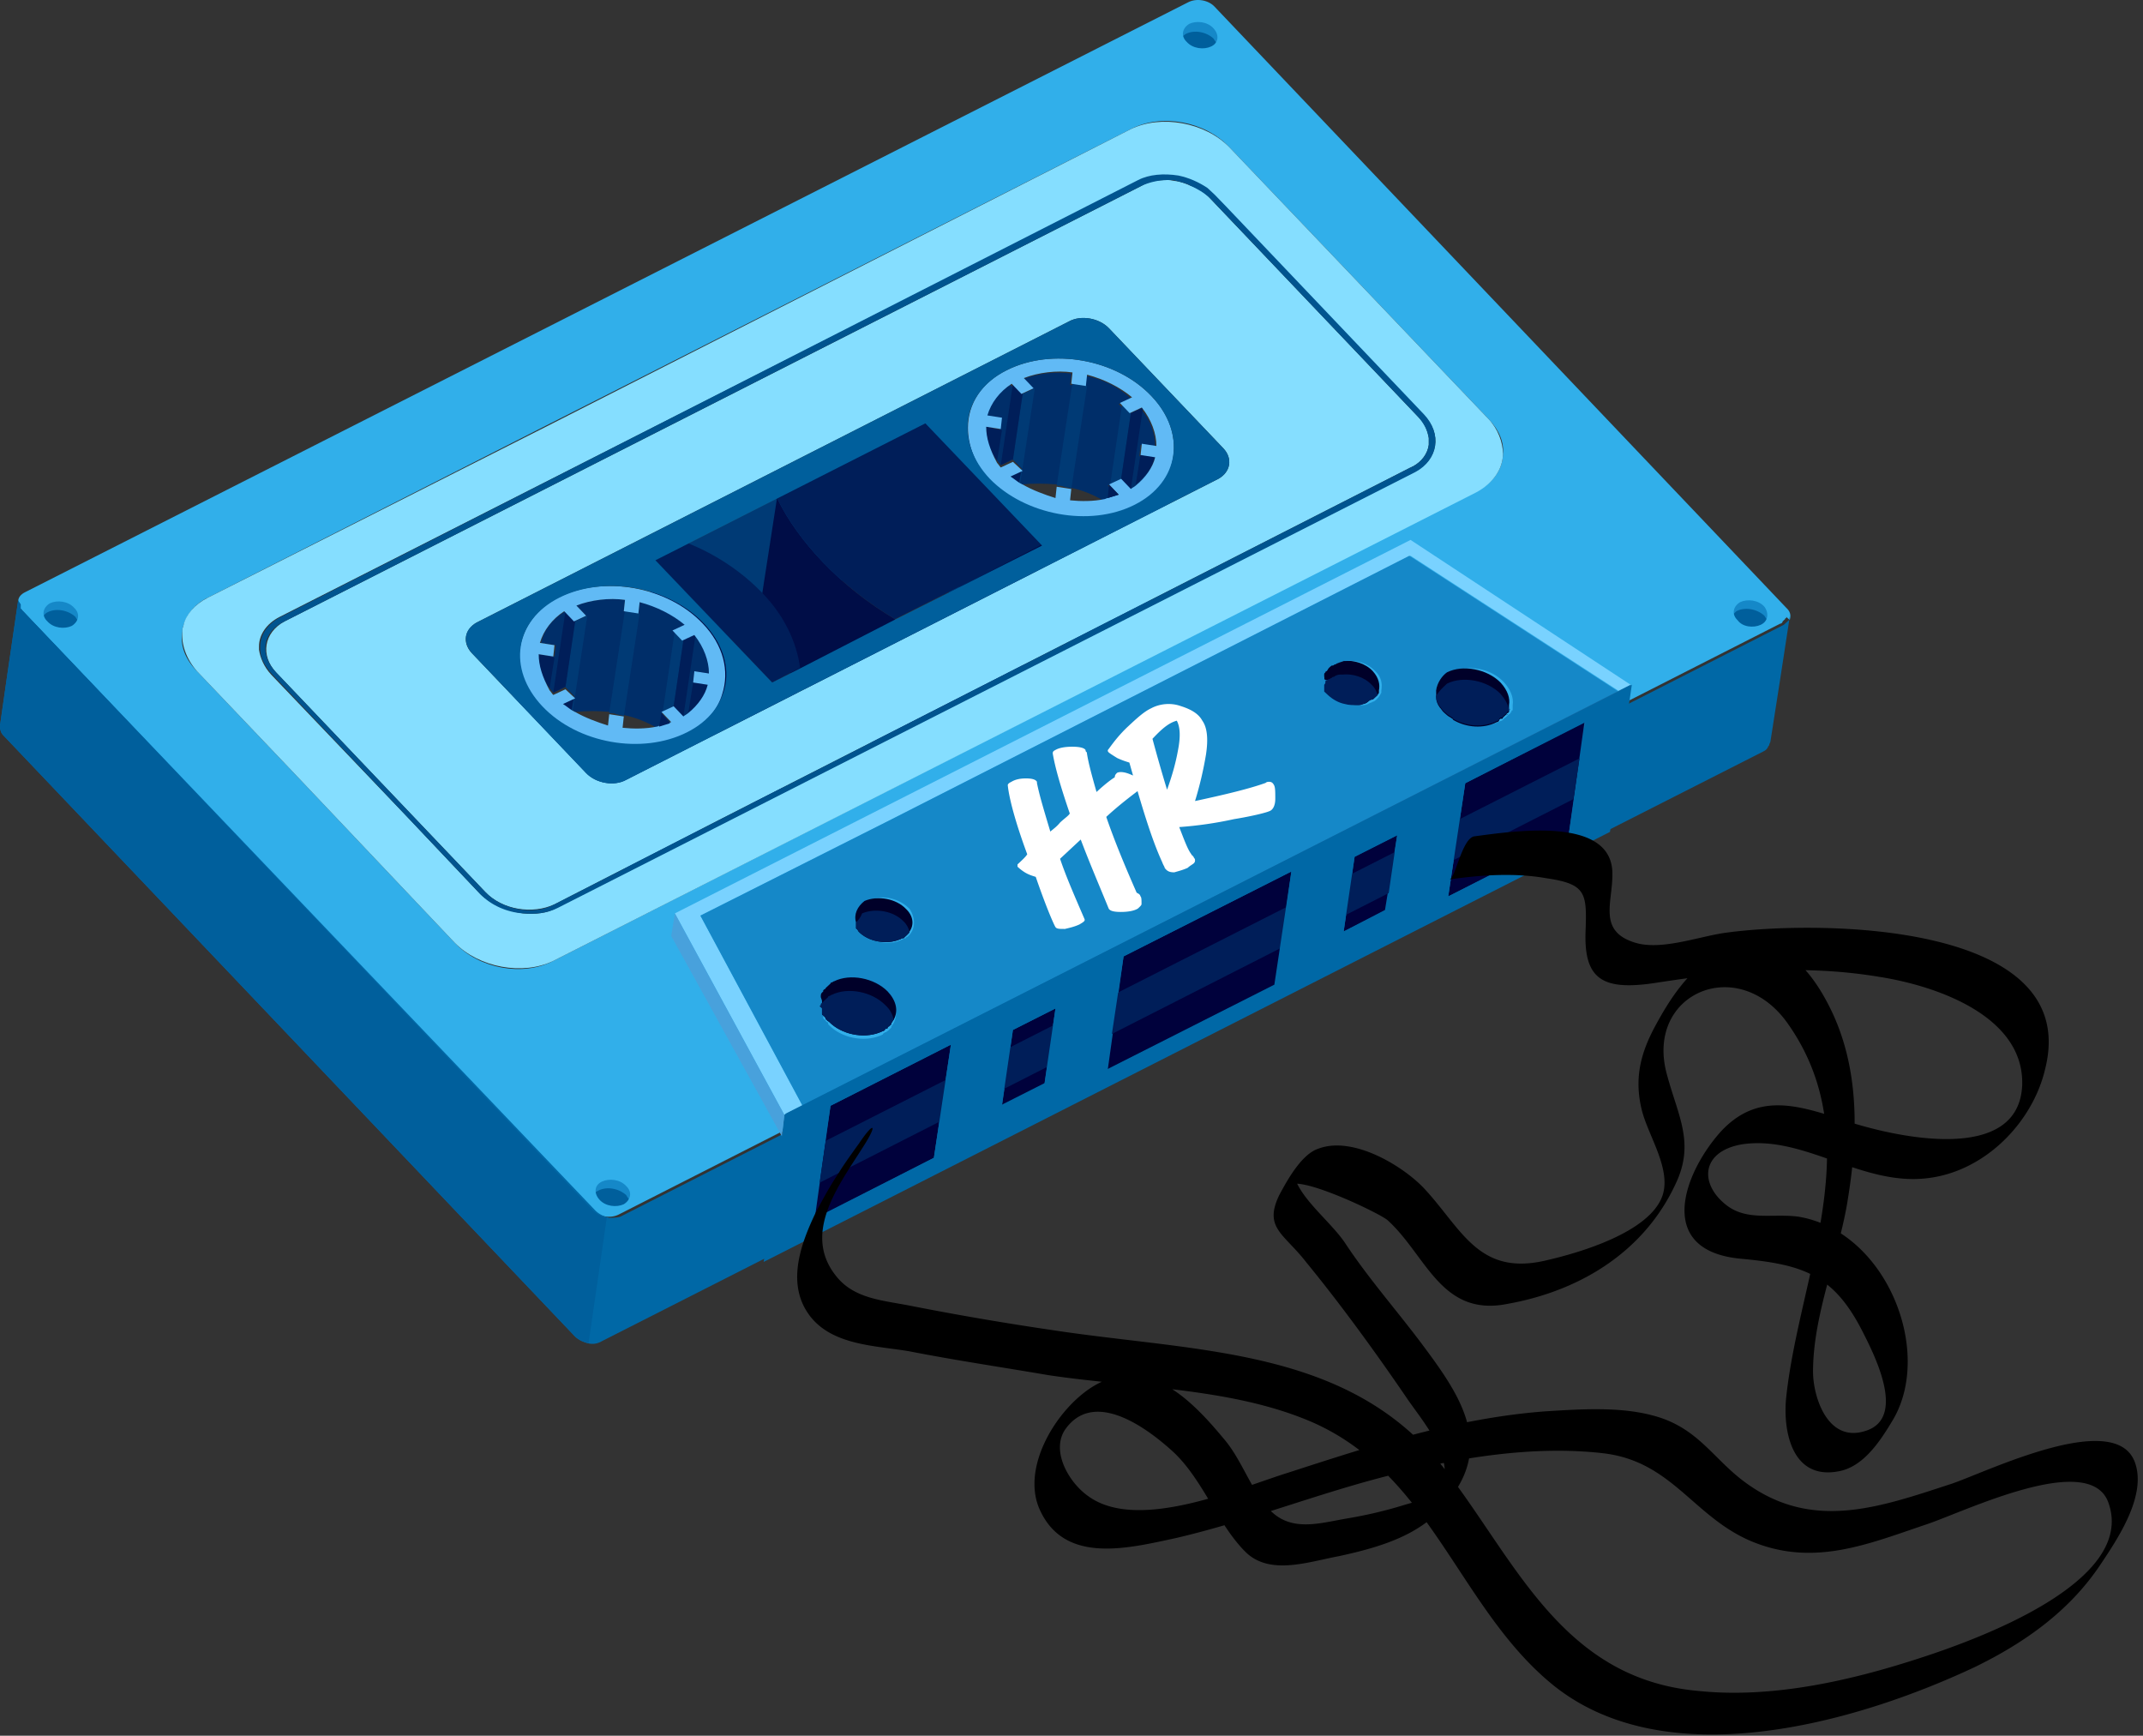 <svg width="405" height="328" fill="none" xmlns="http://www.w3.org/2000/svg"><rect width="100%" height="100%" fill="#333333" stroke="none"/><path d="M327.243 116.356c.23.427.46.641.689 1.069 1.379 1.283 3.677 1.711 5.286.855.46-.214.689-.427.919-.855.69-.856.69-2.139-.459-3.208-1.379-1.283-3.677-1.711-5.286-.855-1.149.855-1.609 1.924-1.149 2.994z" fill="#1588C8"/><path d="M327.243 116.356c.23.427.46.641.69 1.069 1.378 1.283 3.676 1.711 5.285.855.46-.214.69-.427.919-.855-.229-.428-.459-.642-.689-1.069-1.379-1.283-3.677-1.711-5.286-.856l-.919.856z" fill="#005F9C"/><path d="M223.141 7.289c.23.427.46.641.69 1.069 1.378 1.283 3.676 1.71 5.285.855.46-.213.689-.427.919-.855.69-.855.69-2.139-.459-3.208-1.379-1.283-3.677-1.71-5.286-.855-.919.641-1.379 1.924-1.149 2.994z" fill="#1588C8"/><path d="M223.141 7.289c.229.428.459.641.689 1.07 1.379 1.282 3.677 1.71 5.286.855.459-.214.689-.428.919-.856-.23-.428-.46-.641-.69-1.07-1.378-1.282-3.677-1.71-5.285-.855-.23.214-.69.428-.919.856z" fill="#005F9C"/><path d="M112.145 225.85c.23.428.459.642.689 1.069 1.379 1.284 3.677 1.711 5.286.856.459-.214.689-.428.919-.856.689-.855.689-2.138-.46-3.207-1.378-1.284-3.676-1.711-5.285-.856-1.149.642-1.609 1.711-1.149 2.994z" fill="#1588C8"/><path d="M112.145 225.851c.23.427.46.641.689 1.069 1.379 1.283 3.677 1.711 5.286.855.46-.214.689-.427.919-.855-.23-.428-.459-.642-.689-1.069-1.379-1.283-3.677-1.711-5.286-.856-.459.214-.689.428-.919.856z" fill="#005F9C"/><path d="M146.846 94.114l-3.448 23.738 26.658-13.686 3.447-23.524-26.657 13.472zm-22.981 11.549l-3.447 23.738 5.975-2.994 3.447-23.524-5.975 2.78z" fill="#00002A"/><path d="M123.865 105.877l-3.447 23.524 51.017-25.877 3.677-23.738-51.247 26.091z" fill="#003A75"/><path d="M175.112 79.786l-3.677 23.738 22.061 23.097 3.447-23.738-21.831-23.097z" fill="#003A75"/><path d="M175.112 79.786l-3.677 23.738 22.061 23.097 3.447-23.738-21.831-23.097z" fill="#004481"/><path d="M155.578 106.304c3.907 4.063 8.503 7.699 13.559 10.693l-3.677 23.738c-5.056-2.994-9.652-6.629-13.558-10.693-3.677-3.849-6.665-8.126-8.733-12.189l3.677-23.739c2.068 4.277 5.056 8.341 8.732 12.19z" fill="#000D47"/><path d="M123.865 105.877l-3.447 23.524 22.061 23.097 3.447-23.524-22.061-23.097z" fill="#000C45"/><path d="M145.927 128.974l-3.448 23.524 5.286-2.78 3.677-23.525-5.515 2.781z" fill="#000C45"/><path d="M186.373 80.642c0 2.352.689 4.919 2.757 7.271l2.298-1.07 1.839 1.925-2.528 1.07c.689.641 1.609 1.283 2.298 1.71 2.068-.213 4.366-.213 6.664 0 .46 0 .69.214 1.149.214.46 0 1.149.214 1.609.428 2.068.428 4.136 1.283 5.975 2.353.919-.214 2.068-.428 2.758-.856l-1.839-1.925 2.298-1.069 1.839 1.925c2.527-1.497 4.136-3.636 4.596-5.988l-2.758-.428.23-2.138 2.758.427c0-2.352-.69-4.918-2.758-7.27l-2.298 1.069-1.839-1.925 2.298-1.07c-2.298-2.138-5.285-3.635-8.502-4.277l-.23 2.139-2.758-.428.23-2.138c-3.217-.428-6.435 0-9.192 1.069l1.838 1.925-2.298 1.069-1.838-1.925c-2.528 1.497-4.137 3.636-4.596 5.988l2.757.428-.23 2.138-2.527-.641z" fill="#002E69"/><path d="M202.689 72.301l-2.988 19.461c.23 0 .919 0 1.379.214.689.214 1.379.214 1.379.428l2.987-19.461-2.757-.642z" fill="#003A75"/><path d="M187.062 90.265c6.664 7.057 18.844 9.195 27.347 4.918 4.136-2.138 6.664-5.56 7.353-9.196l-3.447 23.739c-.459 3.635-2.987 7.057-7.353 9.195-8.503 4.278-20.683 2.139-27.347-4.918-3.218-3.422-4.596-7.485-4.137-11.121l3.447-23.738c-.459 3.636.92 7.699 4.137 11.12z" fill="#002E69"/><path d="M190.969 89.837c.689.642 1.149 1.07 1.838 1.497l2.758-17.964-2.298 1.07-1.839 12.403 1.839 1.71-2.298 1.284z" fill="#003A75"/><path d="M191.428 72.515l-2.298 15.397 2.068-1.069h.23l1.838-12.404-1.838-1.924zm-5.055 8.126c0 2.139.459 4.277 2.068 6.416l.919-5.774-2.987-.642zm29.184 5.132l-.919 5.774c1.839-1.497 3.217-3.207 3.677-5.346l-2.758-.428z" fill="#001E59"/><path d="M213.719 78.075l-1.838 12.403-2.069 1.07 2.299-15.398 1.608 1.925z" fill="#003A75"/><path d="M216.017 77.006l-2.298 15.398-1.838-1.925 1.838-12.404 2.298-1.07zm-25.278 12.831c.69.641 1.149 1.07 1.839 1.497l.459-2.566-2.298 1.069z" fill="#001E59"/><path d="M182.926 80.855c0 3.422 1.379 6.843 4.136 10.051 6.665 7.057 18.844 9.196 27.347 4.919 3.447-1.71 5.975-4.491 6.894-7.699 1.379-4.277.23-9.196-3.677-13.259-6.664-7.057-18.844-9.196-27.346-4.919-4.826 2.353-7.354 6.416-7.354 10.907zm3.447-.214l2.758.428.229-2.139-2.757-.427c.689-2.353 2.298-4.491 4.596-5.988l1.838 1.924 2.298-1.069-1.838-1.925c2.757-1.069 6.205-1.496 9.192-1.069l-.23 2.139 2.758.427.23-2.138c3.217.855 6.204 2.352 8.503 4.277l-2.299 1.07 1.839 1.924 2.298-1.07c1.838 2.353 2.758 4.92 2.758 7.272l-2.758-.428-.23 2.139 2.758.427c-.46 1.925-1.839 3.85-3.677 5.347-.23.214-.689.427-.919.641l-1.839-1.924-2.298 1.069 1.839 1.924-2.069.642c-.229 0-.459.214-.689.214-2.068.428-4.366.428-6.435.214l.23-2.139-2.757-.427-.23 2.138c-2.068-.642-4.367-1.497-6.205-2.566-.23 0-.23-.214-.46-.214-.689-.428-1.149-.855-1.838-1.283l2.298-1.07-1.838-1.71-2.298 1.069c-.23-.214-.46-.642-.69-.855-1.379-2.567-2.068-4.705-2.068-6.844z" fill="#61BAF5"/><path d="M209.583 91.549l-.23 2.566 2.068-.641-1.838-1.925z" fill="#001E59"/><path d="M101.804 123.627c0 2.353.69 4.919 2.758 7.271l2.298-1.069 1.838 1.925-2.298 1.069c.69.642 1.609 1.283 2.298 1.711 2.069-.214 4.367-.214 6.665 0 .459 0 .689.214 1.149.214.459 0 1.149.214 1.608.427 2.069.428 4.137 1.284 5.975 2.353.92-.214 2.069-.428 2.758-.856l-1.838-1.924 2.298-1.07 1.838 1.925c2.528-1.497 4.137-3.635 4.596-5.988l-2.758-.641.23-2.139 2.758.428c0-2.353-.689-4.919-2.758-7.271l-2.298 1.069-1.838-1.925 2.298-1.069c-2.298-2.139-5.286-3.636-8.503-4.277l-.23 2.138-2.757-.427.229-2.139c-3.217-.428-6.434 0-9.192 1.069l1.839 1.925-2.298 1.069-1.609-1.924c-2.528 1.497-4.137 3.635-4.596 5.988l2.757.427-.229 2.139-2.988-.428z" fill="#002E69"/><path d="M118.12 115.287l-2.987 19.461c.23 0 .919 0 1.379.214.689.214 1.378.214 1.378.428l2.988-19.461-2.758-.642z" fill="#003A75"/><path d="M102.493 133.25c6.665 7.057 18.845 9.196 27.347 4.919 4.137-2.139 6.665-5.561 7.354-9.196l-3.447 23.738c-.46 3.636-2.987 7.057-7.354 9.196-8.503 4.277-20.682 2.139-27.347-4.919-3.217-3.421-4.596-7.485-4.136-11.12l3.447-23.739c-.46 3.636.92 7.699 4.136 11.121z" fill="#002E69"/><path d="M106.4 132.822c.69.642 1.149 1.07 1.839 1.497l2.758-17.964-2.299 1.07-1.838 12.403 1.838 1.711-2.298 1.283z" fill="#003A75"/><path d="M106.86 115.5l-2.298 15.397 2.068-1.069h.23l1.838-12.403-1.838-1.925zm-5.056 8.127c0 2.138.46 4.277 2.068 6.415l.92-5.773-2.988-.642zm29.185 5.346l-.919 5.774c1.838-1.497 3.217-3.208 3.677-5.347l-2.758-.427z" fill="#001E59"/><path d="M129.151 121.06l-1.839 12.404-2.068 1.069 2.298-15.397 1.609 1.924z" fill="#003A75"/><path d="M131.449 119.991l-2.298 15.398-1.839-1.925 1.839-12.404 2.298-1.069zm-25.278 12.831c.689.642 1.149 1.07 1.838 1.497l.46-2.566-2.298 1.069z" fill="#001E59"/><path d="M98.127 123.841c0 3.421 1.38 6.843 4.137 10.051 6.664 7.057 18.844 9.196 27.347 4.919 3.447-1.711 5.975-4.491 6.894-7.699 1.379-4.277.23-9.196-3.677-13.259-6.664-7.058-18.844-9.196-27.347-4.919-4.596 2.352-7.124 6.416-7.354 10.907zm3.677-.214l2.758.427.23-2.138-2.758-.428c.69-2.352 2.298-4.491 4.596-5.988l1.839 1.925 2.298-1.069-1.839-1.925c2.758-1.069 6.205-1.497 9.193-1.069l-.23 2.138 2.757.428.23-2.139c3.217.856 6.205 2.353 8.503 4.277l-2.298 1.07 1.838 1.924 2.298-1.069c1.839 2.353 2.758 4.919 2.758 7.271l-2.758-.427-.229 2.138 2.757.428c-.459 1.925-1.838 3.849-3.677 5.346-.229.214-.689.428-.919.642l-1.838-1.925-2.298 1.069 1.838 1.925-2.068.642c-.23 0-.46.214-.69.214-2.068.427-4.366.427-6.434.213l.23-2.138-2.758-.428-.23 2.139c-2.068-.642-4.366-1.497-6.205-2.567-.229 0-.229-.213-.459-.213-.69-.428-1.149-.856-1.839-1.284l2.298-1.069-1.838-1.711-2.298 1.07c-.23-.214-.46-.642-.689-.856-1.379-2.566-2.069-4.705-2.069-6.843z" fill="#61BAF5"/><path d="M125.014 134.747l-.46 2.566 2.068-.641-1.608-1.925zm21.831-40.632c2.068 4.277 5.056 8.34 8.733 12.189 3.907 4.064 8.503 7.699 13.558 10.693l28.037-14.114-22.062-23.097-28.266 14.329zm-22.98 11.762l22.061 23.096 5.286-2.78c-.69-4.919-2.988-9.837-7.124-14.114-3.907-4.064-8.733-7.272-14.019-9.41l-6.204 3.208z" fill="#001E59"/><path d="M169.137 117.211l-3.677 23.524 28.036-14.114 3.447-23.738-27.806 14.328z" fill="#000D47"/><path d="M8.043 116.569c.23.428.46.642.69 1.07 1.379 1.283 3.677 1.71 5.285.855.46-.214.69-.428.92-.855.689-.856.689-2.139-.46-3.208-1.379-1.283-3.677-1.711-5.286-.856-1.149.642-1.608 1.925-1.149 2.994z" fill="#1588C8"/><path d="M8.043 116.57c.23.427.46.641.69 1.069 1.379 1.283 3.677 1.711 5.285.855.46-.213.69-.427.92-.855-.23-.428-.46-.642-.69-1.069-1.379-1.284-3.677-1.711-5.285-.856-.46.214-.69.642-.92.856z" fill="#005F9C"/><path d="M270.021 84.063V82.78c-.23-1.283-.689-2.78-2.068-4.063l-39.297-41.274c-.919-1.07-2.298-1.925-3.677-2.353-.919-.427-1.608-.641-2.528-.855-.459 0-1.149-.214-1.608-.214h-.23c-1.839 0-3.447.214-4.826 1.07L53.774 117.424c-3.907 2.139-4.596 6.416-1.608 9.623l19.763 20.745 19.763 20.744c3.217 3.421 8.962 4.277 13.099 2.352l31.713-16.253 130.07-66.295c.23 0 .23-.214.46-.214 1.608-.856 2.757-2.353 2.987-4.064zm-39.756 6.416l-111.916 56.886c-2.298 1.283-5.745.641-7.583-1.283l-21.602-22.669c-1.838-1.925-1.379-4.491.92-5.774l111.915-56.886c2.298-1.283 5.745-.642 7.583 1.283l21.602 22.669c1.838 1.925 1.379 4.49-.919 5.774z" fill="#85DEFF"/><path d="M338.274 116.997c.23-.855 0-1.497-.689-2.139L229.576 1.3c-1.149-1.283-3.447-1.71-5.056-.855L4.826 111.864c-.92.428-1.379 1.07-1.379 1.711v1.07s0 .213.23.213l.23.214L111.915 228.63c1.15 1.283 3.448 1.711 5.056.856l219.464-111.634c.23 0 .46-.213.46-.427l.23-.214.23-.214s0-.214.23-.214v-.214c.689.642.689.642.689.428zm-224.52 106.287c1.379-.642 3.447-.428 4.596.855 1.149 1.069.919 2.566-.46 3.422-1.378.641-3.447.428-4.596-.856-1.149-1.283-.919-2.78.46-3.421zM13.559 118.28c-1.38.642-3.447.428-4.596-.855-1.15-1.07-.92-2.567.46-3.422 1.378-.642 3.446-.428 4.595.855 1.15 1.07.92 2.567-.46 3.422zM228.887 8.785c-1.379.642-3.448.428-4.597-.855-1.149-1.07-.919-2.566.46-3.422 1.379-.641 3.447-.427 4.596.856s.919 2.78-.459 3.421zm50.097 84.046l-174.422 88.751c-5.745 2.994-14.018 1.497-18.614-3.422l-30.794-32.506-17.925-18.82c-2.298-2.352-3.218-4.918-2.758-7.485v-.427c0-.214.23-.642.23-.856.69-2.138 2.298-4.063 4.596-5.132l63.886-32.507 110.536-56.03c5.745-2.994 14.018-1.497 18.615 3.422l48.948 51.325c2.068 2.139 2.988 4.491 2.758 6.63 0 2.78-1.839 5.56-5.056 7.057zm53.775 25.235c-1.379.642-3.447.428-4.367-.855-1.149-1.069-.919-2.566.46-3.422 1.379-.641 3.447-.428 4.596.856.919 1.283.689 2.78-.689 3.421z" fill="#31AFEA"/><path d="M3.447 113.361L1.38 127.476 0 137.099v.214c0 .642.23 1.283.69 1.711l108.008 113.558c.689.642 1.609 1.069 2.528 1.283.919.214 1.838 0 2.528-.427l219.464-111.42c.46-.214.689-.428.919-.855 0-.214.23-.214.23-.428s.23-.428.23-.642l1.838-11.762 1.839-11.976v.642s0 .214-.23.214l-.23.214-.23.213-.459.428L117.66 229.7c-.689.427-1.608.427-2.527.427-.92-.214-1.839-.641-2.528-1.283L4.366 115.5l-.23-.214s0-.214-.23-.214v-.855c-.459-.642-.459-.642-.459-.856z" fill="#0068A6"/><path d="M284.039 85.774c0-2.138-.919-4.705-2.757-6.63L232.333 27.82c-4.596-4.705-12.869-6.202-18.614-3.422L103.182 80.642l-63.886 32.292c-2.527 1.283-4.136 3.208-4.596 5.133 0 .214-.23.641-.23.855v.428c-.23 2.352.69 5.132 2.758 7.485l17.925 18.819 30.794 32.506c4.596 4.705 12.87 6.202 18.614 3.422l174.423-88.537c3.217-1.71 5.055-4.49 5.055-7.27zm-16.775 3.422l-162.013 82.335c-1.839 1.069-4.137 1.283-6.435 1.069-2.987-.428-5.975-1.711-8.043-3.635l-13.559-14.329-25.968-27.16c-1.379-1.497-2.068-3.207-2.298-4.705v-.641c0-2.139 1.38-4.277 3.907-5.56l162.243-82.335c2.298-1.07 5.055-1.497 7.583-.856 2.068.428 3.907 1.07 5.516 2.353l1.378 1.283 2.069 2.139 37.458 39.35c3.447 3.42 2.758 8.34-1.838 10.692z" fill="#85DEFF"/><path d="M269.102 78.29l-37.458-39.35-2.069-2.139-1.378-1.283c-1.609-1.07-3.447-1.925-5.516-2.352-2.757-.428-5.515-.214-7.583.855L53.085 116.57c-2.528 1.283-3.907 3.421-3.907 5.56v.641c0 1.497.92 3.208 2.298 4.705l25.739 27.16 13.558 14.328c2.068 2.139 5.056 3.422 8.043 3.636 2.298.214 4.596 0 6.665-1.069l162.012-82.335c4.367-2.352 5.056-7.271 1.609-10.907zm.919 5.773c-.23 1.711-1.379 3.208-2.987 4.064-.23 0-.23.214-.46.214l-130.07 66.295-31.713 16.253c-3.907 2.139-9.882 1.069-13.099-2.352L71.93 147.793l-19.763-20.744c-3.218-3.422-2.528-7.699 1.608-9.624L215.787 35.09c1.379-.641 3.217-1.07 4.826-1.07h.23c.459 0 1.149 0 1.609.215.919.214 1.838.428 2.527.855 1.379.642 2.528 1.283 3.677 2.353l39.297 41.274c1.149 1.283 1.838 2.566 2.068 4.063v1.283z" fill="#00548F"/><path d="M89.165 123.412l21.601 22.669c1.839 1.925 5.286 2.567 7.584 1.283l111.915-56.885c2.298-1.284 2.758-3.85.919-5.775l-21.601-22.668c-1.839-1.925-5.286-2.567-7.584-1.284L90.084 117.638c-2.298 1.283-2.758 3.636-.92 5.774zm97.897-32.933c-6.665-7.058-5.286-16.254 3.217-20.53 8.503-4.278 20.683-2.14 27.347 4.918 6.664 7.057 5.285 16.253-3.217 20.53-8.503 4.277-20.683 1.925-27.347-4.918zm-41.135 38.494l-22.062-23.097L174.882 80l22.061 23.096-28.036 14.115-17.465 8.982-5.515 2.78zm-40.216-16.039c8.502-4.278 20.682-2.139 27.347 4.918 6.664 7.057 5.285 16.253-3.218 20.53-8.503 4.278-20.682 2.139-27.347-4.918-6.664-7.058-5.285-16.253 3.218-20.53z" fill="#005F9C"/><path d="M285.189 134.747c-.231 0-.231 0 0 0-.231.216-.231.216 0 0-.231 0-.231 0 0 0z" fill="#003D78"/><path d="M284.041 135.816c-.232 0-.232.217 0 0-.232.217-.232.217 0 0-.232 0 0 0 0 0zm.918-.855l-.23.215c0-.215.23-.215.23-.215zm.229-.428l-.23.214.23-.214zm.231-.641s0 .213-.23.213c.23 0 .23 0 .23-.213zm-30.794-.856c-1.379-.213-2.528-.855-3.217-1.71l-.23-.214.23.214c.689.855 2.068 1.497 3.217 1.71zm-83.19 44.055l-.23.214s.23 0 .23-.214z" fill="#000A4A"/><path d="M155.349 188.854c.229 0 .229-.214 0 0 .229-.214.229-.214 0 0 0-.214 0-.428.229-.428v-.214s0 .428-.229.642zm.689-1.498c.231 0 .231 0 0 0 .231 0 0 .217 0 0 0 .217 0 .217 0 0zm-.23.643c0-.216.231-.216 0 0 0-.216 0-.216 0 0zm2.3-2.14s-.231.218 0 0c-.231.218-.231 0 0 0z" fill="#003D78"/><path d="M167.528 195.055c-.23.214-.46.214-.46.428l.46-.428z" fill="#000A4A"/><path d="M167.068 195.482c-2.987 1.498-7.124.856-9.651-1.283 2.527 2.139 6.664 2.781 9.651 1.283zm-10.569-2.351c-.232-.215-.232-.215 0 0-.232-.215-.232-.215 0 0-.232-.215-.232-.215 0 0z" fill="#000A4A"/><path d="M305.871 130.684l-154.199 78.272 154.199-78.272z" fill="#003E79"/><path d="M148.224 210.667l159.945-81.266-41.595-27.374L127.542 172.6l20.682 38.067zm3.448-1.711l-19.304-35.928 36.079-18.178 98.127-49.829 19.764 12.832 19.763 12.831-154.429 78.272z" fill="#79D2FF"/><path d="M250.258 128.118c0 .214 0 .214 0 0v2.567l.23.213.23.214.229.214c.92.856 2.069 1.497 3.218 1.711.689.214 1.608.214 2.298.214.459 0 .689 0 1.149-.214.23 0 .689-.214.919-.428.23-.213.46-.427.919-.427l.919-.856c0-.214.23-.214.23-.428v-.427c.23-1.07 0-2.353-1.149-3.636-1.379-1.497-3.677-2.139-5.515-1.925h-.46c-.459 0-.919.214-1.149.428-.23 0-.23.214-.459.214-.23 0-.23.214-.46.214s-.23.214-.46.214c0 0-.229 0-.229.213-.23.214-.23.428-.46.642 0 0 0 .214-.23.214 0 .214-.23.214-.23.428v.213c.46.214.46.214.46.428z" fill="#000029"/><path d="M132.368 173.028l19.304 35.928 154.199-78.272-19.763-12.831-19.763-12.832-97.897 49.829-36.08 18.178zM271.4 130.47c.23-1.283 1.149-2.566 2.758-3.421 3.217-1.497 7.584-.856 10.112 1.924 1.149 1.284 1.838 2.781 1.608 4.278v.855s0 .214-.23.214v.214l-.229.214s0 .213-.23.213l-.23.214-.23.214-.23.214s-.229 0-.229.214c0 0-.23 0-.23.214-.23.214-.46.214-.46.214-2.528 1.283-5.745 1.069-8.273-.428-.23 0-.46-.214-.46-.428-.459-.214-.689-.428-1.149-.855l-.229-.214c-.23-.214-.46-.642-.69-.856-1.379-.855-1.608-1.924-1.379-2.994zm-21.142-2.352v-.642c0-.213 0-.213.23-.427 0 0 0-.214.23-.214.23-.214.23-.428.46-.642l.229-.214c.23-.213.23-.213.46-.213s.23-.214.46-.214c.229 0 .229-.214.459-.214.46-.214.69-.214 1.149-.428h.46c2.068-.214 4.136.428 5.515 1.925 1.149 1.069 1.379 2.352 1.149 3.635v.428c-.23.428-.459.856-.919 1.283-.23.214-.46.428-.689.428-.23.214-.69.214-.92.428-.459.214-.689.214-1.149.214-.689 0-1.608 0-2.298-.214-1.379-.214-2.528-.856-3.217-1.711l-.23-.214-.23-.214s0-.214-.229-.214v-2.138c-.92 0-.92-.214-.92-.428 0 .214 0 0 0 0zm-78.593 48.759l-.23.214-.23.214h-.23c-.229 0-.229.214-.459.214-2.298 1.283-5.975.641-7.814-1.497-.229-.214-.229-.214-.229-.428v-.214s0-.214-.23-.214v-.855c-.46-1.497.23-3.208 1.838-4.063 2.298-1.283 5.745-.642 7.814 1.497 1.149 1.711 1.149 3.849-.23 5.132zm-16.316 12.404v-.855s0-.214.23-.214c0 0 0-.214.229-.214v-.214l.23-.214s0-.214.23-.214v-.214l.23-.213.23-.214.229-.214.23-.214c.23 0 .23-.214.46-.214 3.217-1.497 7.583-.855 10.111 1.925 1.839 1.925 2.068 4.277.69 5.988v.214l-.23.214-.23.213-.23.214s-.23 0-.23.214h-.229c-.23.214-.46.214-.46.428-2.988 1.497-7.124.855-9.652-1.283l-.459-.428c-.23-.214-.23-.214-.23-.428 0 0 0-.214-.23-.214l-.23-.213s0-.214-.23-.214c0 0 0-.214-.229-.214v-2.566c-.23-.428-.23-.428-.23-.642 0 .214 0 .214 0 0z" fill="#1588C8"/><path d="M271.4 130.471v1.283c0 .641.23 1.283.69 1.925.23.213.459.641.689.855l.23.214c.23.214.689.641 1.149.855.23.214.46.214.46.428 2.528 1.497 5.745 1.711 8.273.428.229 0 .459-.214.459-.428l.23-.214h.23s.23 0 .23-.214l.229-.214.23-.213.23-.214s0-.214.23-.214l.23-.214v-1.283c.229-1.283-.23-2.78-1.609-4.277-2.528-2.566-7.124-3.422-10.111-1.925-.92.642-1.839 1.925-2.069 3.422z" fill="#000029"/><path d="M250.258 129.4c0 .214 0 .214 0 0 0 .214 0 .214 0 0v1.283l.23.214.229.214.23.214c.919.855 2.068 1.497 3.218 1.711.689.214 1.608.214 2.298.214.459 0 .689 0 1.149-.214.229 0 .689-.214.919-.428.23-.214.459-.428.919-.428l.919-.855c-.23-.642-.459-1.283-1.149-1.925-1.379-1.497-3.677-2.138-5.515-1.924h-.46c-.459 0-.919.214-1.149.427-.23 0-.23 0-.459.214-.23 0-.23.214-.46.214s-.23.214-.46.214c0 0-.229 0-.229.214s0 .427-.23.641zm21.142 2.139c0 .642.23 1.283.69 1.925.23.214.459.642.689.855l.23.214c.23.214.689.642 1.149.856.23.214.46.214.46.427 2.528 1.497 5.745 1.711 8.273.428.229 0 .459-.214.459-.428l.23-.213h.23s.23 0 .23-.214l.229-.214.23-.214.23-.214s0-.214.23-.214l.23-.214v-.213c-.23-1.07-.69-1.925-1.609-2.994-2.528-2.567-7.124-3.422-10.111-1.925-.92.855-1.609 1.497-2.069 2.352z" fill="#001E59"/><path d="M161.783 174.311c0 .214 0 .214 0 0v1.069s0 .214.23.214c0 .214.23.214.23.428 1.838 1.925 5.286 2.566 7.813 1.497.23 0 .23-.214.46-.214h.23l.23-.214.229-.214.23-.213c.23-.214.46-.428.46-.642.919-1.283.689-2.994-.69-4.277-1.838-1.925-5.285-2.567-7.813-1.497-1.379 1.069-2.068 2.566-1.609 4.063zm-6.434 14.969v2.353s0 .214.23.214c0 0 0 .214.23.214 0 .214.229.214.229.427 0 0 0 .214.23.214 0 .214.23.214.46.428l.459.428c2.528 2.138 6.665 2.78 9.652 1.283.23 0 .46-.214.46-.428h.23s.229 0 .229-.214c0 0 0-.214.23-.214l.23-.213.23-.214v-.214c.23-.214.23-.428.459-.642.92-1.711.46-3.635-1.149-5.346-2.527-2.567-7.124-3.422-10.111-1.925-.23 0-.23.214-.46.214 0 0-.229 0-.229.214l-.23.214-.23.213-.23.214-.23.214s0 .214-.229.214l-.23.214v.214l-.23.214c-.23.213-.23.427-.23.855.23.642.23.642.23.855z" fill="#000029"/><path d="M161.782 174.311c0 .214 0 .214 0 0v1.069s0 .214.23.214c0 .214.23.214.23.428 1.838 1.925 5.285 2.566 7.813 1.497.23 0 .23-.214.46-.214h.23l.229-.214.23-.214.23-.214c.23-.213.46-.427.46-.641-.23-.642-.46-1.283-1.149-1.925-1.839-1.925-5.286-2.566-7.814-1.497-.23.642-.689 1.283-1.149 1.711zm-6.434 16.253s0 .214 0 0c0 .214 0 .214 0 0 0 .214 0 .214 0 0v1.069s0 .214.23.214c0 0 0 .214.23.214 0 .214.23.214.23.427 0 0 0 .214.23.214 0 .214.229.214.459.428l.46.428c2.528 2.138 6.664 2.78 9.652 1.283.229 0 .459-.214.459-.428h.23s.23 0 .23-.214c0 0 0-.214.23-.214l.229-.213.23-.214v-.214c.23-.214.23-.428.46-.642-.23-1.069-.69-1.924-1.609-2.78-2.528-2.566-7.124-3.422-10.111-1.925-.23 0-.23.214-.46.214 0 0-.23 0-.23.214l-.229.214-.23.214-.23.214-.23.214s0 .213-.23.213l-.23.214v.214l-.229.214.459.428z" fill="#001E59"/><path d="M308.169 129.401l-.69 4.063-159.714 81.266.459-4.063 159.945-81.266z" fill="#1069A4"/><path d="M148.224 210.666l-.459 4.063-20.912-37.852.689-4.277 20.682 38.066z" fill="#48A1DC"/><path d="M299.437 136.458l-22.521 11.548-3.217 21.385 22.751-11.548 2.987-21.385zm-35.39 21.385l-8.043 4.064-2.068 14.114 7.813-4.063 2.298-14.115zm-19.994 6.844l-31.713 16.039-2.987 21.386 31.713-16.04 2.987-21.385zm-44.582 25.876l-8.043 4.064-2.068 14.329 8.043-4.064 2.068-14.329zm-42.514 18.393l-2.987 21.385 22.521-11.548 3.217-21.386-22.751 11.549z" fill="#1069A4"/><path d="M212.341 180.726l-2.987 21.386 31.713-16.04 2.987-21.385-31.713 16.039zm-55.384 28.229l-2.987 21.385 22.521-11.548 3.217-21.386-22.751 11.549zm34.471-14.329l-2.068 14.328 8.043-4.063 2.068-14.329-8.043 4.064zm85.488-46.621l-3.217 21.386 22.751-11.548 2.987-21.386-22.521 11.548zm-20.913 13.901l-2.068 14.115 7.813-4.064 2.299-14.114-8.044 4.063z" fill="#00013C"/><path d="M156.039 215.584l-1.149 7.913L297.369 151l1.149-7.699-142.479 72.283z" fill="#001E59"/><path d="M148.455 210.452l-4.137 28.015 159.945-81.265 4.136-27.802-159.944 81.052zm128.461-62.446l22.751-11.548-3.217 21.385-22.751 11.549 3.217-21.386zm-20.912 13.901l8.043-4.064-2.068 14.115-8.043 4.063 2.068-14.114zm-43.663 18.819l31.713-16.039-3.217 21.385-31.714 16.04 3.218-21.386zm-20.913 13.901l8.044-4.064-2.069 14.115-8.043 4.063 2.068-14.114zm-34.47 14.328l22.75-11.548-3.217 21.385-22.751 11.549 3.218-21.386z" fill="#0068A6"/><path d="M3.447 113.361L1.38 127.476 0 137.099v.214c0 .642.23 1.283.69 1.711l108.008 113.558c.689.642 1.609 1.069 2.528 1.283l3.447-23.738c-.919-.214-1.838-.641-2.528-1.283L4.366 115.5l-.23-.214s0-.214-.23-.214v-.855c-.459-.642-.459-.642-.459-.856z" fill="#005F9C"/><path d="M273.928 166.184c5.975-.856 12.41-1.284 18.385-.214 7.354 1.069 7.583 2.78 7.354 9.623-.46 9.624 3.217 11.762 13.788 10.051 14.018-2.138 27.347-3.421 41.595-1.069 11.03 1.711 27.576 7.485 27.117 20.53-.69 14.97-23.9 9.838-33.552 6.63-8.962-2.994-16.546-5.346-23.44 2.139-6.894 7.698-12.409 22.241 3.447 23.951 11.72 1.07 17.695 2.781 23.21 13.473 2.299 4.491 8.503 16.467.92 19.034-7.354 2.566-10.112-6.416-10.112-11.121 0-11.12 5.056-22.241 6.665-33.148 1.838-11.548 2.068-23.738-2.988-34.644-4.136-8.769-10.801-16.681-21.602-11.121-5.515 2.78-9.192 8.554-11.949 13.687-2.758 5.132-3.907 9.837-2.528 15.611 1.149 4.919 5.745 11.335 3.906 16.467-2.528 6.844-15.626 10.693-22.291 12.19-12.409 2.78-15.627-5.988-22.521-13.473-3.906-4.277-13.558-10.265-20.223-7.699-3.217 1.07-5.975 6.202-7.353 8.769-2.988 6.201.919 7.271 5.055 12.617 6.665 8.127 13.329 17.322 19.304 26.091 2.528 3.635 7.354 9.409 6.894 14.114-.459 4.277-2.068 4.063-7.813 5.774-3.447 1.069-7.124 1.925-11.031 2.566-4.826.856-9.882 2.353-13.788-1.283-3.677-3.421-5.516-9.623-8.963-13.686-6.204-7.485-14.937-16.681-25.508-9.624-6.894 4.705-13.099 15.612-9.192 23.31 4.826 9.838 16.546 6.844 25.508 4.919 13.788-3.208 27.117-8.554 40.906-11.976 12.409-3.208 26.657-5.56 39.756-4.063 13.329 1.497 17.235 12.403 28.726 16.894 11.49 4.491 21.601.214 32.402-3.421 7.124-2.353 31.024-14.115 34.471-4.064 5.285 14.97-25.049 25.877-35.62 29.299-13.099 4.277-28.036 7.699-42.054 6.202-25.739-2.353-34.471-24.808-47.8-41.916-17.925-23.097-46.65-22.027-74.457-26.305a558.564 558.564 0 01-26.198-4.491c-5.285-1.069-10.8-1.283-14.248-5.56-6.664-8.126.46-17.322 5.056-24.593 2.758-4.277 2.068-4.919-.919-.428.919-1.283-2.988 4.063-3.677 5.346-1.609 2.353-2.987 4.919-4.366 7.485-2.988 6.202-5.745 13.901-.92 19.889 4.367 5.346 12.41 5.346 18.615 6.416 8.732 1.711 17.465 2.994 26.198 4.491 15.626 2.352 33.321 2.352 48.029 8.126 23.9 9.196 28.955 34.859 46.65 49.829 21.372 18.178 57.682 7.913 80.432-2.78 9.652-4.705 17.925-10.693 23.67-19.247 3.447-5.133 8.733-13.046 6.665-19.247-3.447-10.479-27.807 1.497-34.701 3.849-13.788 4.491-26.657 9.196-39.526-.642-5.286-4.063-8.044-8.982-14.708-11.548-6.894-2.566-15.397-1.925-22.521-1.497-17.006 1.283-32.632 6.416-48.489 11.548-9.652 2.994-28.496 11.335-37.918 4.491-3.677-2.566-7.124-8.554-4.366-12.617 5.745-8.127 16.546.641 20.682 4.491 5.516 5.346 8.273 13.687 13.559 18.819 4.596 4.277 11.72 1.711 17.465.642 9.882-2.139 17.925-4.919 22.751-13.473 5.515-9.624-.919-18.392-7.124-26.732-4.826-6.416-10.112-12.404-14.478-19.034-2.758-4.063-8.503-8.34-9.652-12.831-.23.642-.459 1.497-.919 2.139 1.379-2.353 16.776 4.918 18.614 6.415 7.354 6.63 10.112 18.392 22.751 15.826 14.248-2.567 25.968-10.265 31.713-22.669 3.677-7.699.46-12.831-1.608-20.53-4.367-15.398 13.328-23.097 22.75-9.838 15.627 22.028 2.298 47.263-.23 70.573-.689 6.202.92 15.825 9.882 14.115 4.826-.856 8.043-5.988 10.341-9.838 7.584-13.045-1.378-35.5-17.924-38.28-4.826-.642-9.652.855-13.559-2.139-5.285-4.063-4.826-10.265 2.988-11.548 11.72-1.711 22.52 7.913 34.93 6.416 11.031-1.283 19.993-10.693 22.291-20.744 6.894-27.802-42.974-28.016-60.209-25.663-5.056.641-12.18 3.421-17.235 1.925-7.124-2.139-4.367-7.485-4.367-12.832.23-11.12-18.154-8.34-26.198-7.271-2.298.642-3.447 7.913-4.596 8.127z" fill="#000"/><path d="M211.139 146.026c.459-.214 1.378-.214 2.757.428 1.379.428 2.069 1.069 2.298 1.497.23.214.23.428 0 .641-2.298 1.711-4.826 3.636-7.124 5.775 1.609 4.704 3.677 9.623 5.746 14.328.459.214.689.428.689.641.23.214.23.642.23 1.497 0 .214-.23.428-.69.856-.689.428-1.838.641-3.217.641s-2.068-.213-2.298-.641c-1.838-4.491-3.677-8.768-5.286-13.045l-3.906 3.635c1.149 3.422 2.757 7.057 4.596 11.335.23.427-.23.641-.919 1.069-.92.428-1.839.641-2.758.855-1.149 0-1.609 0-1.838-.427-.46-.856-1.839-4.064-3.677-9.41-.69-.214-1.379-.428-2.069-.855a8.589 8.589 0 01-1.378-1.07v-.427c.919-.856 1.608-1.497 1.838-1.925-2.298-6.202-3.447-10.693-3.677-13.045 0-.214.23-.428.689-.642.69-.428 1.609-.642 2.758-.642s1.839.214 2.068.642v.214c.46 2.352 1.379 5.346 2.528 9.196.46-.428 1.149-.856 1.839-1.711.919-.856 1.608-1.283 1.838-1.711-1.608-4.705-2.758-8.554-3.217-11.334 0-.214 0-.428.46-.642.689-.428 1.838-.642 3.217-.642s2.298.214 2.528.642c0 .214 0 .214.229.428.23 1.711.92 4.277 1.839 7.485 1.609-1.497 2.758-2.353 3.447-2.78 0-.428.23-.642.46-.856z" fill="#fff"/><path d="M239.175 147.95c.23-.213.459-.213.689-.213.46 0 .69.213.919.641.23.428.23 1.283.23 2.566 0 1.284-.459 2.139-1.149 2.353-.459.214-2.758.855-6.664 1.497a72.132 72.132 0 01-10.341 1.497c.919 2.352 1.608 4.277 2.298 5.133 0 0 0 .213.229.213 0 .214.23.214.23.428.23.214.23.428.23.428 0 .214 0 .428-.23.641-.23.214-.689.428-1.149.856-.919.427-1.838.641-2.528.855-.919 0-1.379-.214-1.838-.855 0-.214-.23-.428-.46-1.07-2.068-4.491-3.906-10.692-6.205-18.819-.689-.214-1.378-.428-2.298-.855-.689-.428-1.378-.856-1.608-1.07-.23-.214-.23-.427 0-.641.919-1.283 2.068-2.78 3.677-4.277 1.608-1.497 2.987-2.781 4.366-3.422 1.609-.856 3.677-1.069 5.515-.428 2.069.642 3.447 1.497 4.137 2.78.919 1.283 1.149 3.422.689 6.416a67.896 67.896 0 01-2.068 8.768c5.975-1.283 10.341-2.352 13.329-3.422zm-16.776-11.762c-1.609.428-2.988 1.711-4.596 3.422.919 3.422 1.838 6.63 2.757 9.624.92-2.567 1.609-4.919 2.069-7.485.459-2.353.459-4.278-.23-5.561z" fill="#fff"/></svg>